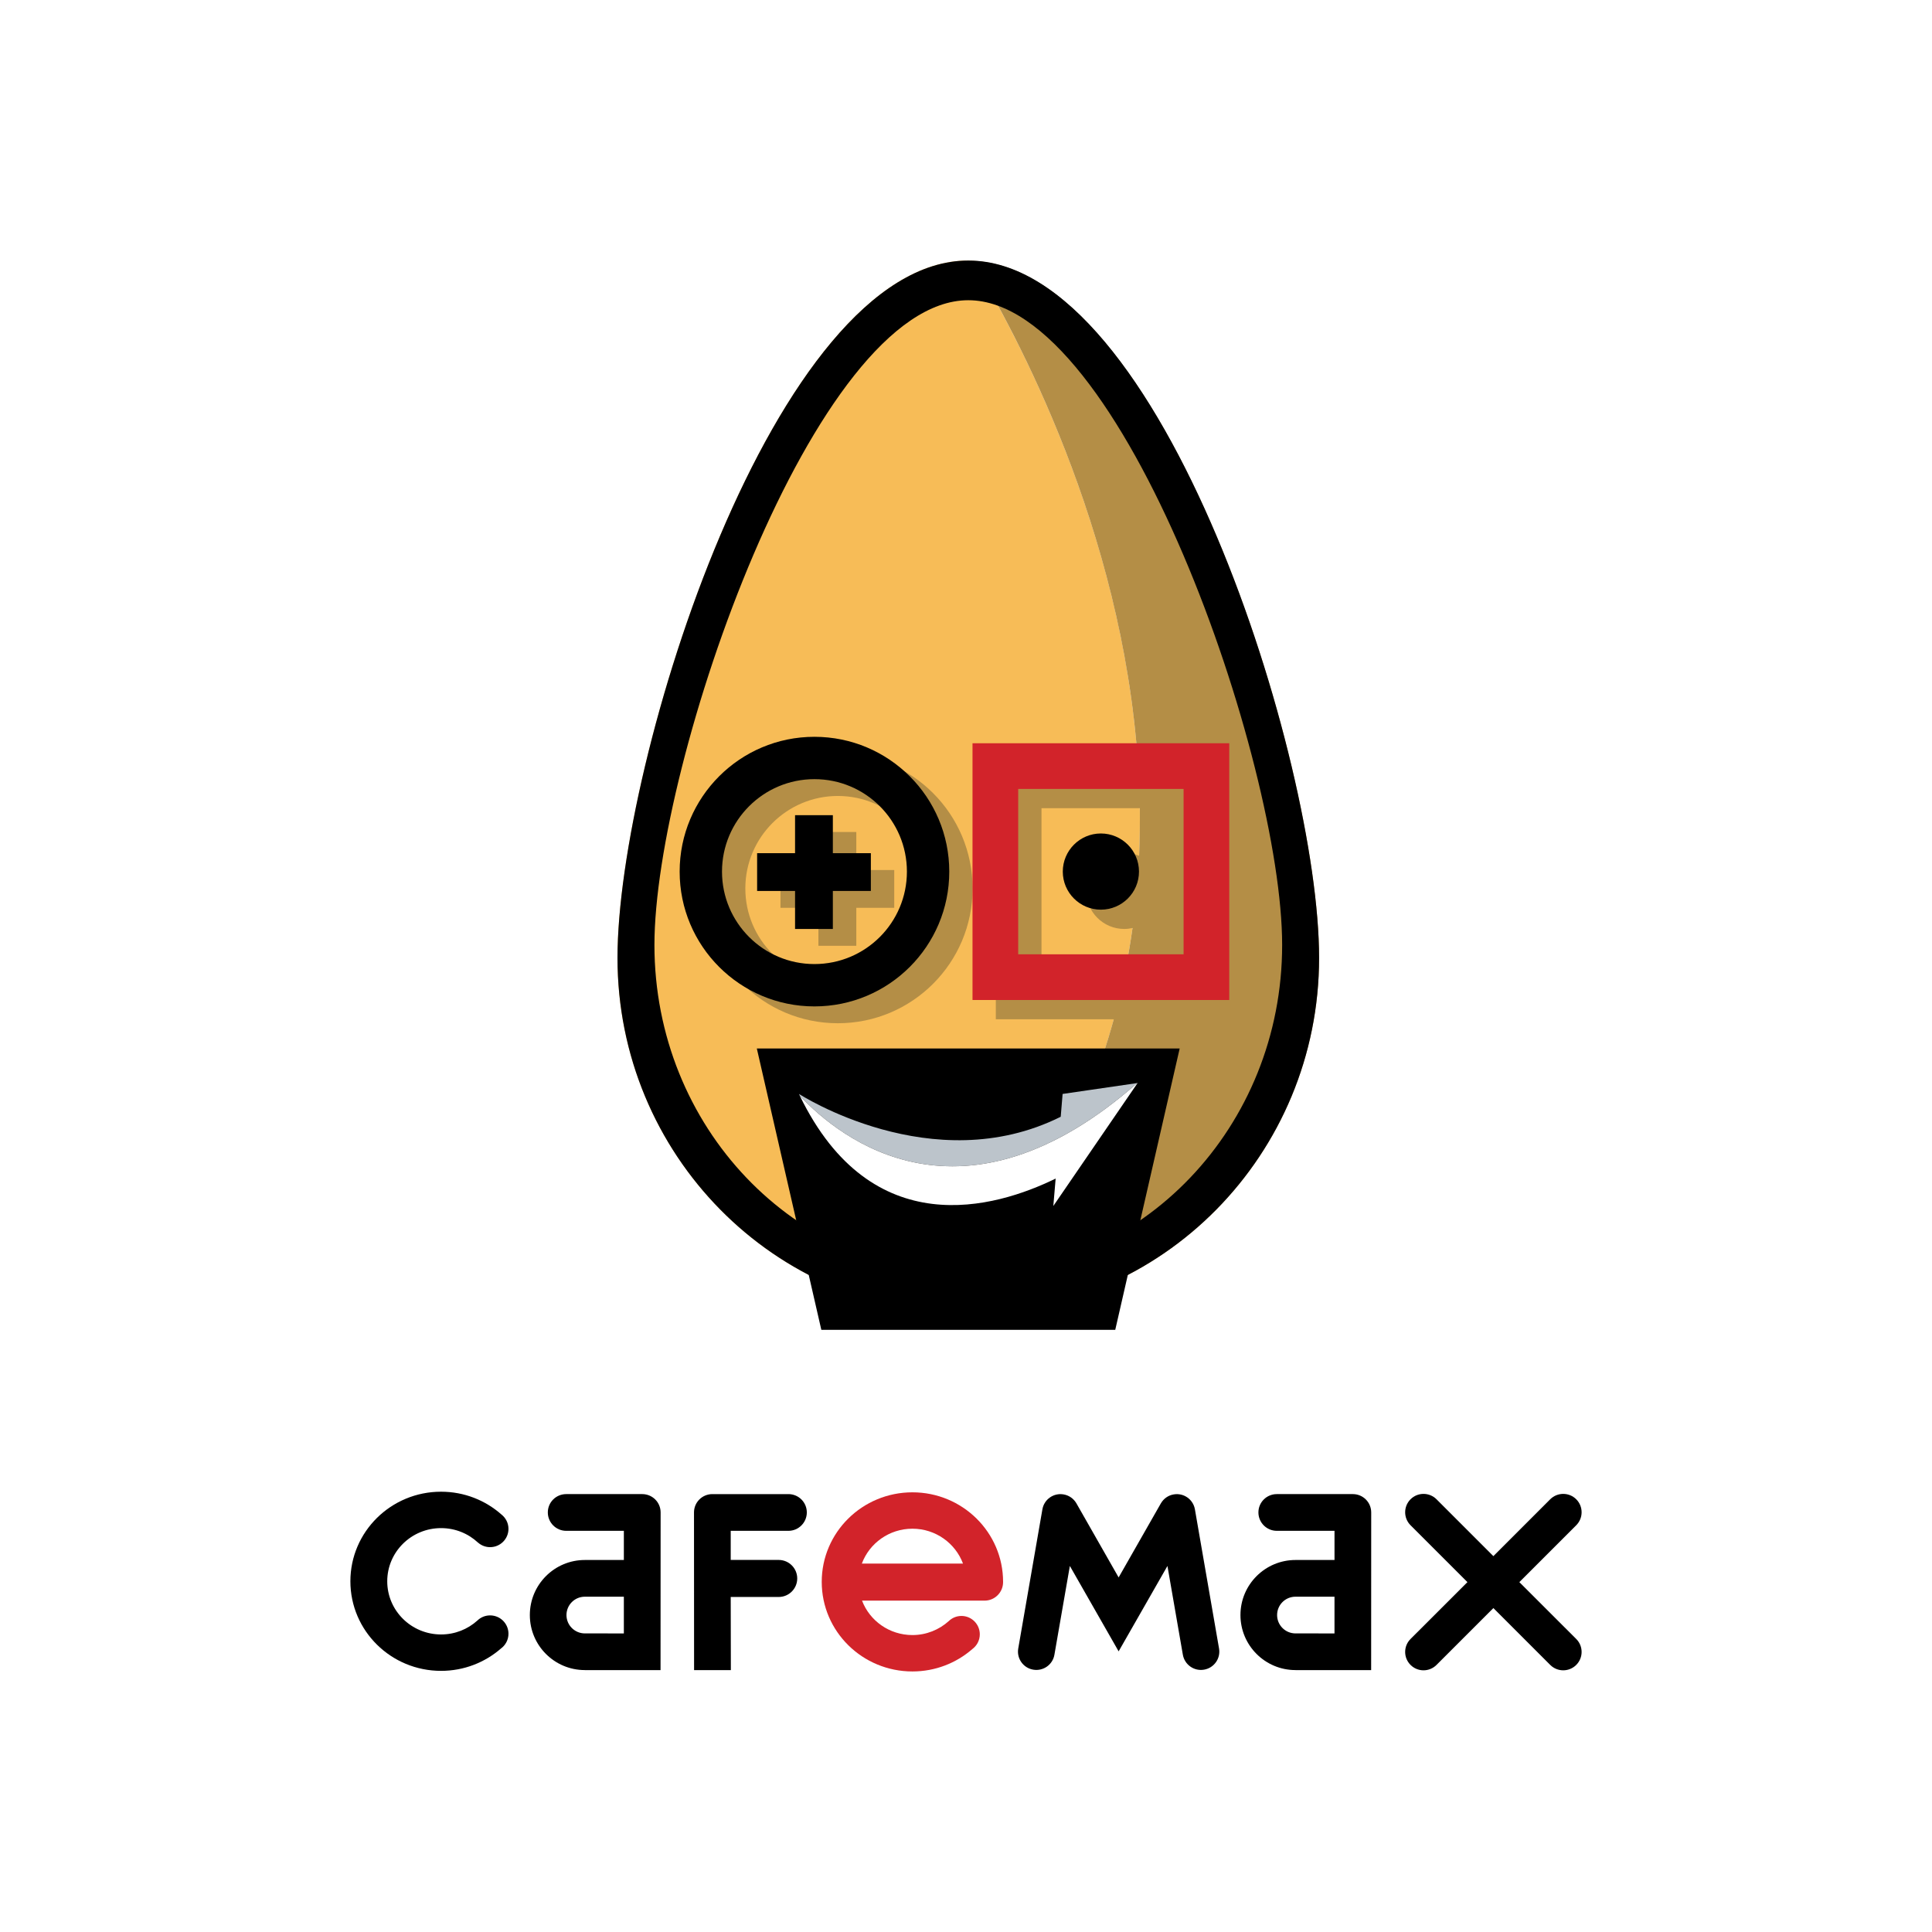 <?xml version="1.0" encoding="utf-8"?>
<!-- Generator: Adobe Illustrator 13.0.0, SVG Export Plug-In . SVG Version: 6.00 Build 14948)  -->
<!DOCTYPE svg PUBLIC "-//W3C//DTD SVG 1.0//EN" "http://www.w3.org/TR/2001/REC-SVG-20010904/DTD/svg10.dtd">
<svg version="1.0" id="Layer_1" xmlns="http://www.w3.org/2000/svg" xmlns:xlink="http://www.w3.org/1999/xlink" x="0px" y="0px"
	 width="192.756px" height="192.754px" viewBox="0 0 192.756 192.754" enable-background="new 0 0 192.756 192.754"
	 xml:space="preserve">
<g>
	<polygon fill-rule="evenodd" clip-rule="evenodd" fill="#FFFFFF" points="192.756,192.754 0,192.754 0,0 192.756,0 
		192.756,192.754 	"/>
	<path fill-rule="evenodd" clip-rule="evenodd" d="M134.977,149.067c-0.009,0-7.078,0-7.566,0c-0.007,0-0.018,0-0.027,0
		c-1.009,0-1.832,0.815-1.832,1.828c0,1.01,0.816,1.832,1.829,1.836h5.763v2.91c-0.758,0-3.891,0-3.891,0
		c-3.034,0-5.493,2.459-5.493,5.492c0,3.034,2.459,5.491,5.493,5.491c0.001,0,0.008,0,0.011,0v0.004h7.536l0.006-15.733
		C136.805,149.883,135.985,149.067,134.977,149.067L134.977,149.067z M129.252,162.965c-1.016,0-1.835-0.82-1.835-1.831
		c0-1.012,0.819-1.831,1.835-1.831c0.001,0,3.133,0,3.891,0v3.664C132.385,162.967,129.253,162.965,129.252,162.965L129.252,162.965
		z"/>
	<path fill-rule="evenodd" clip-rule="evenodd" d="M64.078,149.067c-0.006,0-7.076,0-7.567,0c-0.007,0-0.016,0-0.023,0
		c-1.012,0-1.832,0.815-1.832,1.828c0,1.01,0.818,1.832,1.825,1.836h5.761v2.91c-0.756,0-3.89,0-3.891,0
		c-3.034,0-5.489,2.459-5.489,5.492c0,3.034,2.455,5.491,5.489,5.491c0.001,0,0.009,0,0.013,0v0.004h7.538l0.008-15.733
		C65.911,149.883,65.088,149.067,64.078,149.067L64.078,149.067z M58.351,162.965c-1.014,0-1.834-0.82-1.834-1.831
		c0-1.012,0.821-1.831,1.834-1.831c0.006,0,3.135,0,3.891,0v3.664C61.486,162.967,58.357,162.965,58.351,162.965L58.351,162.965z"/>
	<path fill-rule="evenodd" clip-rule="evenodd" d="M157.261,163.521l-5.676-5.672l5.676-5.674c0.716-0.717,0.716-1.877,0-2.593
		c-0.718-0.714-1.874-0.714-2.595,0l-5.671,5.674l-5.674-5.674c-0.717-0.714-1.875-0.714-2.591,0c-0.716,0.716-0.716,1.876,0,2.593
		l5.676,5.674l-5.676,5.672c-0.716,0.715-0.716,1.874,0,2.589c0.716,0.717,1.874,0.717,2.591,0l5.674-5.672l5.671,5.672
		c0.721,0.717,1.877,0.717,2.595,0C157.977,165.395,157.977,164.235,157.261,163.521L157.261,163.521z"/>
	<path fill-rule="evenodd" clip-rule="evenodd" d="M121.624,164.47l-2.408-13.888v0.002c-0.174-0.994-1.12-1.66-2.118-1.486
		c-0.555,0.093-1.008,0.43-1.271,0.883l-0.003,0.004c-0.004,0.007-0.007,0.012-0.011,0.018l-4.207,7.378l-4.205-7.378
		c0-0.006-0.007-0.011-0.011-0.018v-0.004c-0.267-0.453-0.72-0.79-1.275-0.883c-0.993-0.174-1.942,0.492-2.114,1.486v-0.002
		l-2.41,13.888c-0.173,0.992,0.495,1.942,1.49,2.112c0.997,0.175,1.949-0.491,2.118-1.487l1.541-8.859l4.866,8.52l4.87-8.52
		l1.538,8.859c0.177,0.996,1.122,1.662,2.117,1.487C121.128,166.412,121.798,165.462,121.624,164.47L121.624,164.47z"/>
	<path fill-rule="evenodd" clip-rule="evenodd" fill="#D2232A" d="M100.078,157.849c0-0.007,0-0.016,0-0.026
		c0-4.936-4.051-8.934-9.044-8.934c-5.001,0-9.05,3.998-9.05,8.934c0,4.938,4.049,8.938,9.05,8.938c2.29,0,4.38-0.844,5.971-2.229
		c0.452-0.336,0.75-0.868,0.75-1.474c0-1.014-0.821-1.835-1.831-1.835c-0.495,0-0.943,0.198-1.275,0.521
		c-0.954,0.854-2.224,1.386-3.615,1.386c-2.302,0-4.264-1.427-5.029-3.434h12.233c1.014-0.003,1.837-0.828,1.84-1.839
		c0-0.001,0-0.001,0-0.001c0-0.004,0-0.004,0-0.004C100.078,157.849,100.078,157.849,100.078,157.849L100.078,157.849z
		 M91.034,152.519c2.314,0,4.291,1.453,5.045,3.482H85.986C86.738,153.972,88.713,152.519,91.034,152.519L91.034,152.519z"/>
	<path fill-rule="evenodd" clip-rule="evenodd" d="M78.667,152.731c1.008-0.004,1.829-0.826,1.829-1.836
		c0-1.013-0.822-1.828-1.834-1.828c-0.005,0-0.017,0-0.024,0c-0.488,0-7.559,0-7.567,0c-1.012,0-1.831,0.815-1.831,1.828
		l0.008,15.733h3.669l-0.014-7.298h4.798c1.016-0.006,1.838-0.832,1.838-1.847c0-1.018-0.822-1.839-1.838-1.848h-4.798v-2.905
		H78.667L78.667,152.731z"/>
	<path fill-rule="evenodd" clip-rule="evenodd" d="M48.897,161.168c-0.494,0-0.944,0.196-1.271,0.516
		c-0.957,0.86-2.225,1.386-3.62,1.386c-2.965,0-5.371-2.372-5.371-5.305c0-2.93,2.405-5.305,5.371-5.305
		c1.425,0,2.72,0.548,3.682,1.445l0.001-0.004c0.322,0.285,0.746,0.459,1.208,0.459c1.014,0,1.833-0.819,1.833-1.826
		c0-0.583-0.277-1.101-0.705-1.436c-1.599-1.411-3.705-2.27-6.02-2.27c-4.999,0-9.047,4-9.047,8.936s4.048,8.938,9.047,8.938
		c2.293,0,4.383-0.844,5.978-2.232c0.451-0.332,0.747-0.869,0.747-1.469C50.73,161.988,49.911,161.168,48.897,161.168
		L48.897,161.168z"/>
	<path fill-rule="evenodd" clip-rule="evenodd" fill="#F7BC57" d="M97.01,26.022c-0.131-0.004-0.267-0.028-0.402-0.028
		c-19.336,0-35,49.958-35,69.571c0,19.068,14.81,34.619,33.398,35.471C131.632,89.597,104.542,38.434,97.01,26.022L97.01,26.022z"/>
	<path fill-rule="evenodd" clip-rule="evenodd" fill="#B48E46" d="M97.01,26.022c4.299,7.081,14.948,26.761,16.518,50.057H99.354
		v25.616h11.765c-2.718,9.901-7.743,19.873-16.113,29.341c0.531,0.025,1.062,0.041,1.602,0.041c19.334,0,34.999-15.9,34.999-35.512
		C131.606,76.091,116.155,26.723,97.01,26.022L97.01,26.022z M103.911,97.139V80.636h9.81c0.016,1.57-0.01,3.151-0.073,4.747
		c-0.455-0.192-0.962-0.299-1.483-0.299c-2.097,0-3.796,1.702-3.796,3.802c0,2.094,1.699,3.797,3.796,3.797
		c0.289,0,0.562-0.036,0.827-0.095c-0.214,1.513-0.47,3.028-0.787,4.549H103.911L103.911,97.139z"/>
	<polygon fill-rule="evenodd" clip-rule="evenodd" fill="#B48E46" points="85.433,83.009 81.653,83.009 81.653,86.803 
		77.868,86.803 77.868,90.574 81.653,90.574 81.653,94.362 85.433,94.362 85.433,90.574 89.218,90.574 89.218,86.803 85.433,86.803 
		85.433,83.009 	"/>
	<path fill-rule="evenodd" clip-rule="evenodd" fill="#B48E46" d="M83.592,75.194c-7.432,0-13.454,6.022-13.454,13.449
		c0,7.422,6.022,13.446,13.454,13.446c7.423,0,13.443-6.023,13.443-13.446C97.035,81.217,91.015,75.194,83.592,75.194L83.592,75.194
		z M83.592,97.866c-5.097,0-9.23-4.129-9.23-9.223c0-5.095,4.133-9.23,9.23-9.23c5.096,0,9.22,4.135,9.22,9.23
		C92.812,93.737,88.688,97.866,83.592,97.866L83.592,97.866z"/>
	<path fill-rule="evenodd" clip-rule="evenodd" fill="#D2232A" d="M97.028,74.155v25.614h25.614V74.155H97.028L97.028,74.155z
		 M118.087,95.211h-16.503v-16.5h16.503V95.211L118.087,95.211z"/>
	<path fill-rule="evenodd" clip-rule="evenodd" d="M113.637,86.96c0,2.1-1.706,3.798-3.803,3.798c-2.093,0-3.799-1.699-3.799-3.798
		c0-2.1,1.706-3.804,3.799-3.804C111.931,83.157,113.637,84.86,113.637,86.96L113.637,86.96z"/>
	<polygon fill-rule="evenodd" clip-rule="evenodd" points="83.094,81.331 79.323,81.331 79.323,85.122 75.538,85.122 75.538,88.891 
		79.323,88.891 79.323,92.684 83.094,92.684 83.094,88.891 86.886,88.891 86.886,85.122 83.094,85.122 83.094,81.331 	"/>
	<path fill-rule="evenodd" clip-rule="evenodd" d="M81.253,73.511c-7.423,0-13.444,6.024-13.444,13.45
		c0,7.427,6.021,13.448,13.444,13.448c7.435,0,13.456-6.021,13.456-13.448C94.708,79.535,88.688,73.511,81.253,73.511L81.253,73.511
		z M81.253,96.185c-5.084,0-9.219-4.129-9.219-9.225s4.135-9.224,9.219-9.224c5.104,0,9.23,4.129,9.23,9.224
		S86.357,96.185,81.253,96.185L81.253,96.185z"/>
	<polygon fill-rule="evenodd" clip-rule="evenodd" points="75.508,104.606 81.944,132.677 111.269,132.677 117.697,104.606 
		75.508,104.606 	"/>
	<path fill-rule="evenodd" clip-rule="evenodd" d="M96.607,127.111c-17.297,0-31.314-14.696-31.314-32.832
		c0-18.134,15.938-64.326,31.314-64.326c15.407,0,31.313,46.192,31.313,64.326C127.921,112.415,113.904,127.111,96.607,127.111
		L96.607,127.111z M96.607,25.994c-19.336,0-35,49.958-35,69.571c0,19.611,15.664,35.512,35,35.512
		c19.334,0,34.999-15.9,34.999-35.512C131.606,75.952,115.941,25.994,96.607,25.994L96.607,25.994z"/>
	<path fill-rule="evenodd" clip-rule="evenodd" fill="#BCC4CB" d="M113.466,108.057l-7.45,1.086l-0.188,2.277
		c-12.767,6.371-26.112-2.277-26.112-2.277c0.025,0.066,0.059,0.12,0.083,0.182C83.857,113.648,96.058,123.365,113.466,108.057
		L113.466,108.057z"/>
	<path fill-rule="evenodd" clip-rule="evenodd" fill="#FFFFFF" d="M79.797,109.324c7.183,14.79,19.485,11.217,25.525,8.262
		l-0.232,2.735l8.407-12.269l-0.031,0.004C96.058,123.365,83.857,113.648,79.797,109.324L79.797,109.324z"/>
</g>
</svg>
